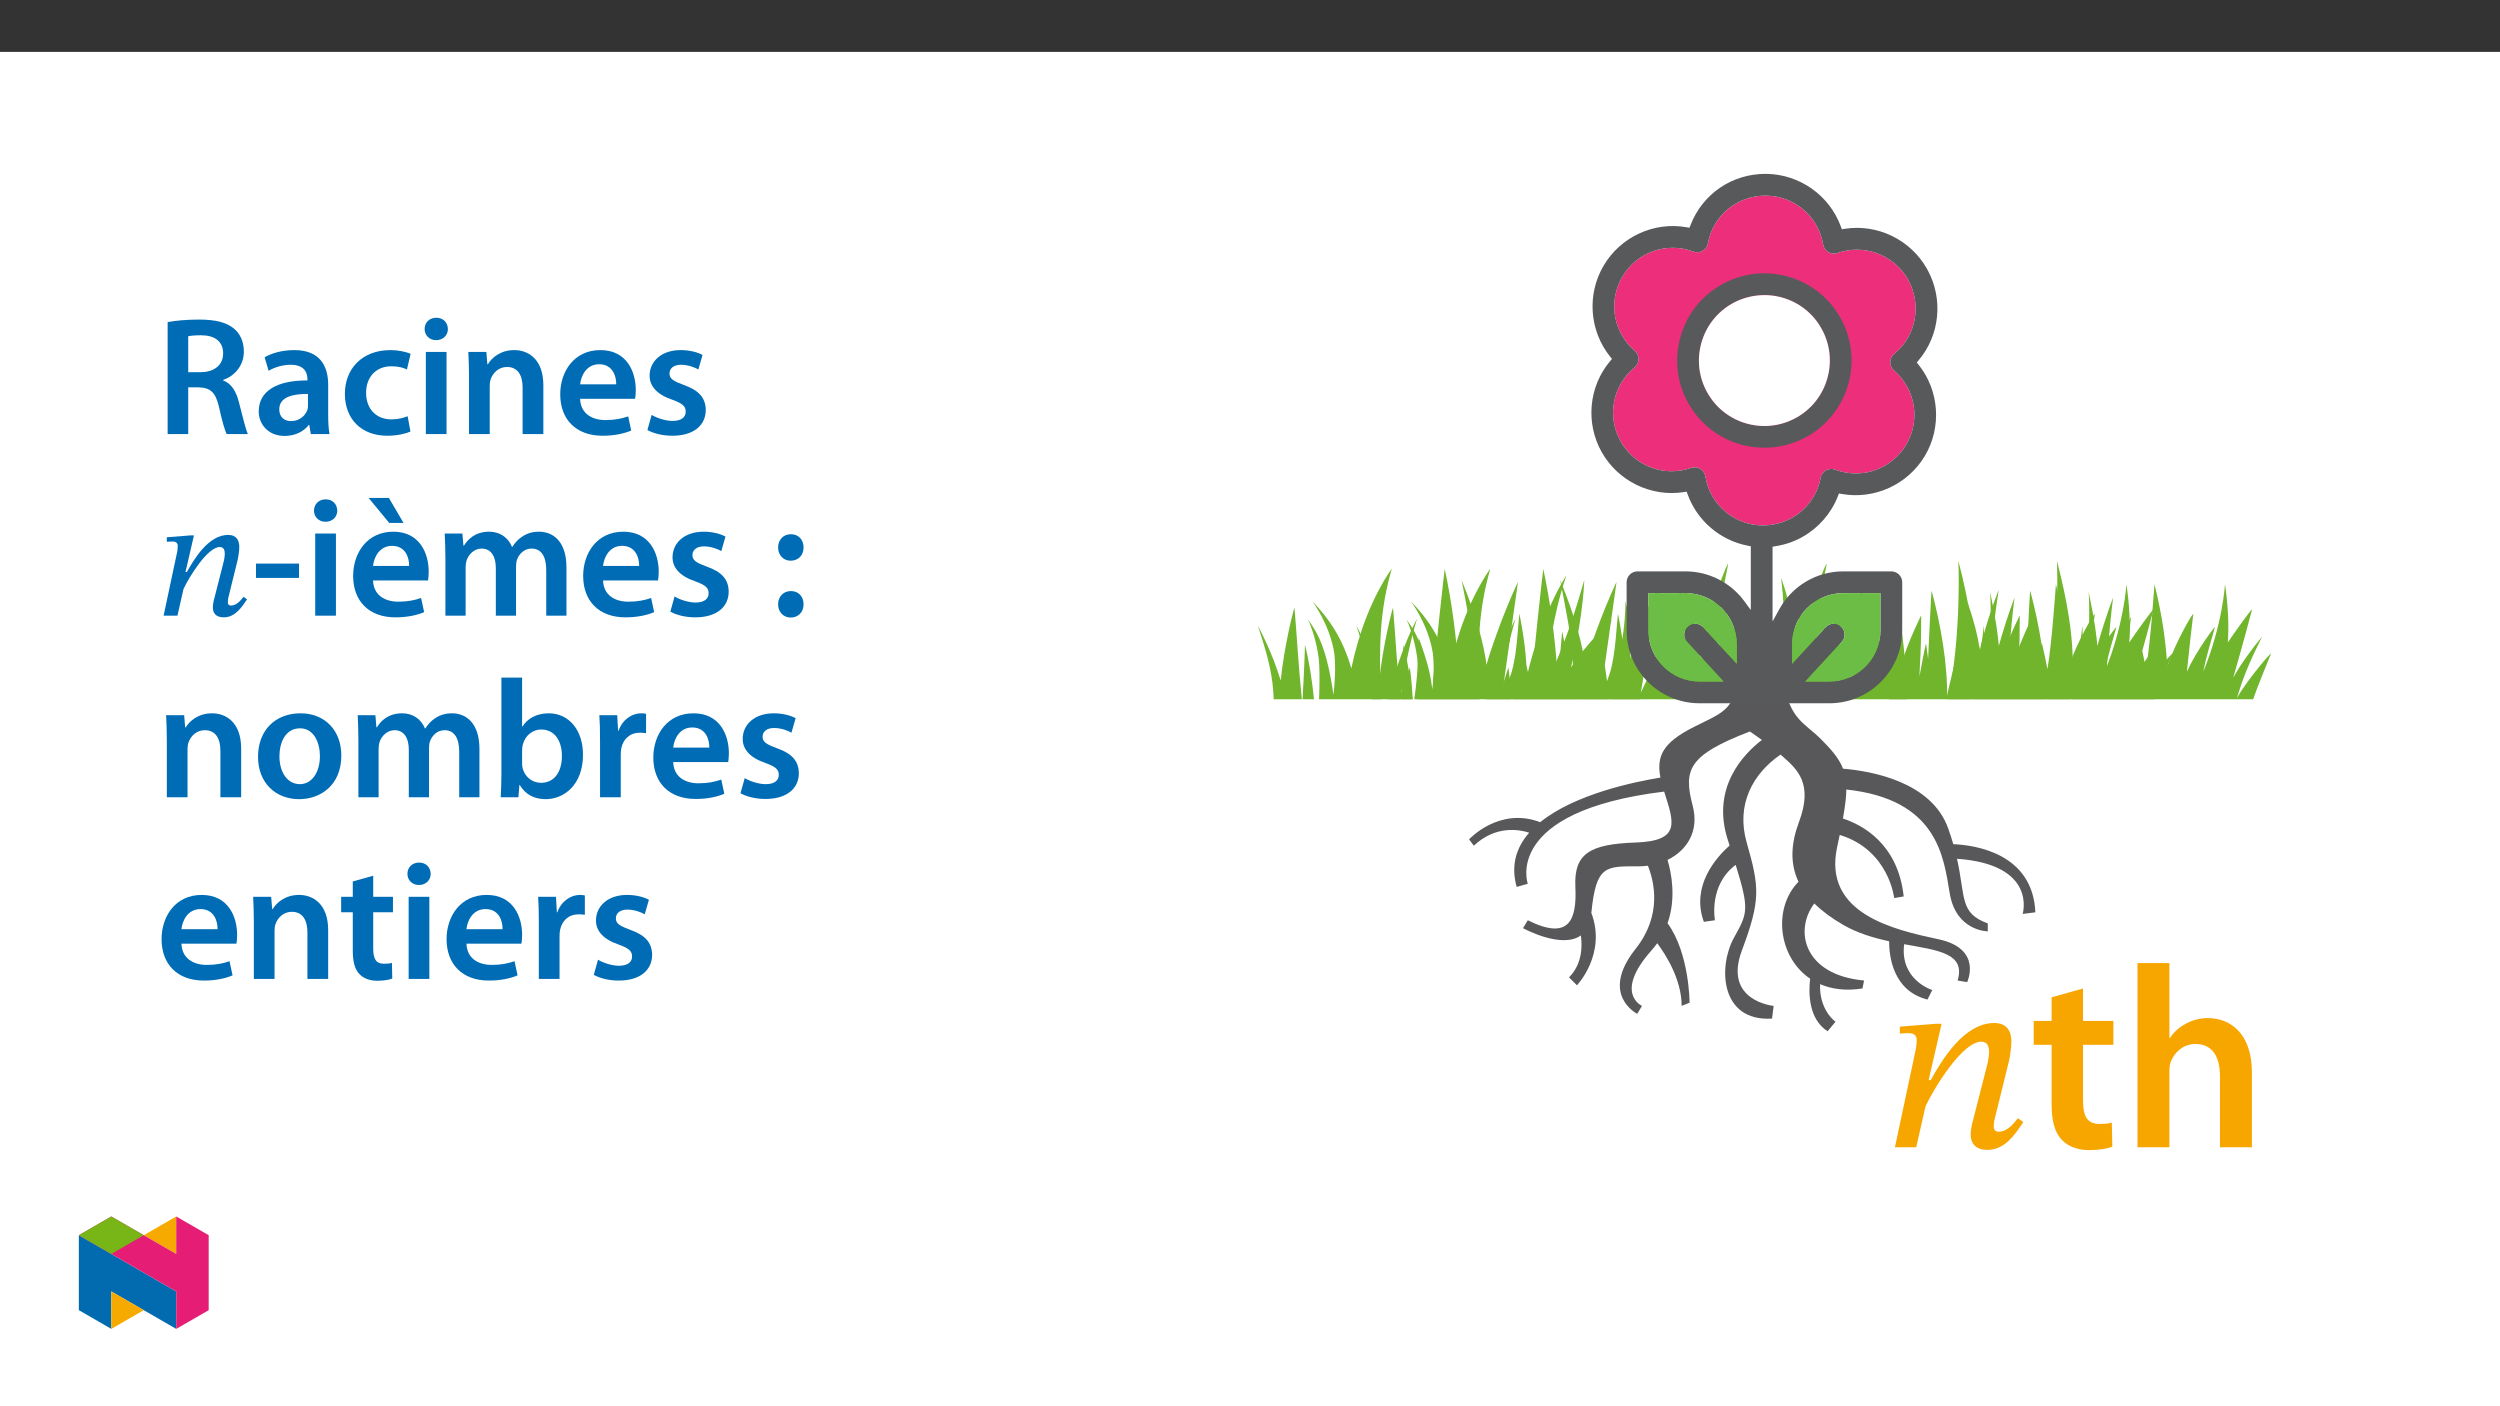 ﻿<?xml version="1.0" encoding="utf-8"?>
<svg xmlns="http://www.w3.org/2000/svg" xmlns:xlink="http://www.w3.org/1999/xlink" viewBox="0 0 960 540" version="1.1">
  <rect x="0" y="0" width="960" height="540" fill="#333333" stroke="none"/>
  <defs>
    <g>
      <symbol overflow="visible" id="glyph0-0">
        <path style="stroke:none;" d="M 31.875 -16.938 L 31.875 -18.531 C 31.875 -29.391 47.922 -37.156 47.922 -51.812 C 47.922 -62.172 39.25 -66.656 29.484 -66.656 C 19.422 -66.656 12.547 -60.969 12.547 -52.906 C 12.547 -48.219 14.453 -45.922 17.641 -45.922 C 20.031 -45.922 22.109 -47.219 22.109 -50.312 C 22.109 -54.094 20.031 -54.203 20.031 -57.484 C 20.031 -60.578 22.719 -62.859 28.594 -62.859 C 34.969 -62.859 38.953 -59.375 38.953 -51.5 C 38.953 -36.156 27.891 -32.484 27.891 -19.531 L 27.891 -16.938 Z M 35.672 -4.781 C 35.672 -7.875 33.578 -10.656 30.094 -10.656 C 26.406 -10.656 24.203 -7.969 24.203 -4.781 C 24.203 -1.5 26.109 0.797 29.984 0.797 C 33.578 0.797 35.672 -1.594 35.672 -4.781 Z M 59.281 16.844 L 59.281 -78.203 L 1 -78.203 L 1 16.844 Z M 54.094 11.562 L 6.078 11.562 L 6.078 -73.125 L 54.094 -73.125 Z M 54.094 11.562 " />
      </symbol>
      <symbol overflow="visible" id="glyph0-1">
        <path style="stroke:none;" d="M 51.906 -11.156 C 50.406 -9.266 47.922 -5.984 44.531 -5.984 C 43.141 -5.984 42.641 -6.781 42.641 -7.875 C 42.641 -9.062 42.844 -10.266 42.844 -10.266 L 48.516 -33.281 C 48.812 -34.672 49.406 -38.062 49.406 -40.641 C 49.406 -44.234 47.922 -47.719 42.844 -47.719 C 31.078 -47.719 22.609 -33.281 18.438 -25.797 L 17.641 -25.797 L 22.609 -47.422 L 20.422 -47.422 L 6.578 -46.328 L 6.578 -43.641 C 6.578 -43.641 8.562 -43.828 9.859 -43.828 C 12.156 -43.828 13.047 -42.844 13.047 -41.141 C 13.047 -39.656 12.75 -37.859 12.75 -37.859 L 4.688 0 L 12.859 0 L 16.438 -15.734 C 19.625 -22.609 30.578 -40.547 37.859 -40.547 C 40.156 -40.547 40.844 -38.859 40.844 -36.562 C 40.844 -34.562 40.156 -31.781 40.156 -31.781 L 34.266 -8.766 C 34.172 -8.266 33.766 -6.469 33.766 -4.875 C 33.766 -1.891 35.266 1 40.25 1 C 47.422 1 51.406 -5.984 54 -9.656 Z M 51.906 -11.156 " />
      </symbol>
      <symbol overflow="visible" id="glyph1-0">
        <path style="stroke:none;" d="M 0 0 L 49.812 0 L 49.812 -69.734 L 0 -69.734 Z M 24.906 -39.359 L 7.969 -64.75 L 41.844 -64.75 Z M 27.891 -34.875 L 44.828 -60.266 L 44.828 -9.469 Z M 7.969 -4.984 L 24.906 -30.391 L 41.844 -4.984 Z M 4.984 -60.266 L 21.922 -34.875 L 4.984 -9.469 Z M 4.984 -60.266 " />
      </symbol>
      <symbol overflow="visible" id="glyph1-1">
        <path style="stroke:none;" d="M 8.562 -57.578 L 8.562 -48.516 L 1.688 -48.516 L 1.688 -39.359 L 8.562 -39.359 L 8.562 -16.531 C 8.562 -10.156 9.766 -5.672 12.453 -2.891 C 14.75 -0.406 18.438 1.094 23.016 1.094 C 26.797 1.094 30.094 0.5 31.875 -0.203 L 31.688 -9.469 C 30.281 -9.062 29.094 -8.969 26.906 -8.969 C 22.219 -8.969 20.625 -11.953 20.625 -17.938 L 20.625 -39.359 L 32.281 -39.359 L 32.281 -48.516 L 20.625 -48.516 L 20.625 -60.969 Z M 8.562 -57.578 " />
      </symbol>
      <symbol overflow="visible" id="glyph1-2">
        <path style="stroke:none;" d="M 6.578 0 L 18.828 0 L 18.828 -29.094 C 18.828 -30.391 18.922 -31.688 19.328 -32.781 C 20.719 -36.469 24.109 -39.656 28.891 -39.656 C 35.672 -39.656 38.25 -34.266 38.25 -27.297 L 38.25 0 L 50.516 0 L 50.516 -28.594 C 50.516 -44.141 41.844 -49.609 33.578 -49.609 C 30.484 -49.609 27.594 -48.812 25.109 -47.422 C 22.609 -46.125 20.516 -44.234 19.031 -41.938 L 18.828 -41.938 L 18.828 -70.734 L 6.578 -70.734 Z M 6.578 0 " />
      </symbol>
      <symbol overflow="visible" id="glyph2-0">
        <path style="stroke:none;" d="M 0 0 L 32.375 0 L 32.375 -45.328 L 0 -45.328 Z M 16.188 -25.578 L 5.188 -42.094 L 27.188 -42.094 Z M 18.125 -22.656 L 29.141 -39.172 L 29.141 -6.156 Z M 5.188 -3.234 L 16.188 -19.75 L 27.188 -3.234 Z M 3.234 -39.172 L 14.25 -22.656 L 3.234 -6.156 Z M 3.234 -39.172 " />
      </symbol>
      <symbol overflow="visible" id="glyph2-1">
        <path style="stroke:none;" d="M 4.594 0 L 12.5 0 L 12.5 -17.938 L 16.516 -17.938 C 21.047 -17.812 23.047 -16 24.344 -10.297 C 25.516 -4.859 26.609 -1.297 27.266 0 L 35.422 0 C 34.578 -1.688 33.406 -6.734 31.984 -12.172 C 30.953 -16.375 29.078 -19.422 25.906 -20.594 L 25.906 -20.781 C 30.047 -22.203 33.859 -26.031 33.859 -31.656 C 33.859 -35.422 32.5 -38.469 30.109 -40.469 C 27.125 -42.922 22.922 -43.969 16.641 -43.969 C 12.047 -43.969 7.641 -43.578 4.594 -43 Z M 12.5 -37.562 C 13.281 -37.75 14.891 -37.938 17.422 -37.938 C 22.594 -37.938 25.906 -35.672 25.906 -30.953 C 25.906 -26.609 22.594 -23.766 17.219 -23.766 L 12.5 -23.766 Z M 12.5 -37.562 " />
      </symbol>
      <symbol overflow="visible" id="glyph2-2">
        <path style="stroke:none;" d="M 28.75 -18.906 C 28.75 -25.828 25.828 -32.25 15.734 -32.25 C 10.75 -32.25 6.672 -30.891 4.344 -29.469 L 5.891 -24.281 C 8.031 -25.641 11.266 -26.609 14.375 -26.609 C 19.938 -26.609 20.781 -23.188 20.781 -21.109 L 20.781 -20.594 C 9.125 -20.656 2.078 -16.578 2.078 -8.672 C 2.078 -3.891 5.641 0.719 11.984 0.719 C 16.125 0.719 19.422 -1.031 21.297 -3.5 L 21.5 -3.5 L 22.078 0 L 29.266 0 C 28.875 -1.938 28.75 -4.734 28.75 -7.578 Z M 20.984 -11.078 C 20.984 -10.484 20.984 -9.906 20.781 -9.328 C 20 -7.062 17.734 -4.984 14.5 -4.984 C 11.984 -4.984 9.969 -6.406 9.969 -9.516 C 9.969 -14.312 15.344 -15.469 20.984 -15.406 Z M 20.984 -11.078 " />
      </symbol>
      <symbol overflow="visible" id="glyph2-3">
        <path style="stroke:none;" d="M 26.359 -6.859 C 24.797 -6.219 22.797 -5.641 20.078 -5.641 C 14.641 -5.641 10.422 -9.328 10.422 -15.797 C 10.359 -21.562 13.984 -26.031 20.078 -26.031 C 22.922 -26.031 24.797 -25.453 26.094 -24.797 L 27.516 -30.828 C 25.703 -31.594 22.734 -32.25 19.812 -32.25 C 8.734 -32.25 2.266 -24.922 2.266 -15.469 C 2.266 -5.703 8.672 0.641 18.516 0.641 C 22.469 0.641 25.766 -0.188 27.453 -0.969 Z M 26.359 -6.859 " />
      </symbol>
      <symbol overflow="visible" id="glyph2-4">
        <path style="stroke:none;" d="M 12.234 0 L 12.234 -31.531 L 4.281 -31.531 L 4.281 0 Z M 8.281 -44.672 C 5.641 -44.672 3.812 -42.797 3.812 -40.344 C 3.812 -38.016 5.562 -36.062 8.219 -36.062 C 11 -36.062 12.75 -38.016 12.75 -40.344 C 12.688 -42.797 11 -44.672 8.281 -44.672 Z M 8.281 -44.672 " />
      </symbol>
      <symbol overflow="visible" id="glyph2-5">
        <path style="stroke:none;" d="M 4.281 0 L 12.234 0 L 12.234 -18.578 C 12.234 -19.484 12.375 -20.469 12.625 -21.109 C 13.469 -23.5 15.672 -25.766 18.844 -25.766 C 23.188 -25.766 24.859 -22.344 24.859 -17.812 L 24.859 0 L 32.828 0 L 32.828 -18.719 C 32.828 -28.688 27.125 -32.25 21.625 -32.25 C 16.375 -32.25 12.953 -29.266 11.531 -26.812 L 11.328 -26.812 L 10.938 -31.531 L 4.016 -31.531 C 4.141 -28.812 4.281 -25.766 4.281 -22.141 Z M 4.281 0 " />
      </symbol>
      <symbol overflow="visible" id="glyph2-6">
        <path style="stroke:none;" d="M 31.016 -13.531 C 31.141 -14.25 31.281 -15.406 31.281 -16.906 C 31.281 -23.828 27.906 -32.25 17.672 -32.25 C 7.578 -32.25 2.266 -24.016 2.266 -15.281 C 2.266 -5.641 8.281 0.641 18.516 0.641 C 23.047 0.641 26.812 -0.188 29.531 -1.359 L 28.359 -6.797 C 25.906 -5.953 23.312 -5.375 19.625 -5.375 C 14.5 -5.375 10.094 -7.828 9.906 -13.531 Z M 9.906 -19.094 C 10.234 -22.344 12.297 -26.812 17.219 -26.812 C 22.531 -26.812 23.828 -22.016 23.766 -19.094 Z M 9.906 -19.094 " />
      </symbol>
      <symbol overflow="visible" id="glyph2-7">
        <path style="stroke:none;" d="M 2.328 -1.547 C 4.656 -0.266 8.094 0.641 11.906 0.641 C 20.266 0.641 24.734 -3.5 24.734 -9.266 C 24.672 -13.922 22.078 -16.828 16.312 -18.844 C 12.297 -20.328 10.812 -21.234 10.812 -23.25 C 10.812 -25.188 12.375 -26.609 15.219 -26.609 C 18 -26.609 20.594 -25.578 21.891 -24.797 L 23.5 -30.375 C 21.625 -31.406 18.578 -32.25 15.094 -32.25 C 7.766 -32.25 3.172 -27.969 3.172 -22.406 C 3.172 -18.641 5.703 -15.281 11.844 -13.203 C 15.734 -11.781 17.031 -10.75 17.031 -8.609 C 17.031 -6.547 15.469 -5.047 11.984 -5.047 C 9.125 -5.047 5.703 -6.281 3.953 -7.375 Z M 2.328 -1.547 " />
      </symbol>
      <symbol overflow="visible" id="glyph2-8">
        <path style="stroke:none;" d="M 1.938 -20 L 1.938 -14.5 L 18.453 -14.5 L 18.453 -20 Z M 1.938 -20 " />
      </symbol>
      <symbol overflow="visible" id="glyph2-9">
        <path style="stroke:none;" d="M 31.016 -13.531 C 31.141 -14.25 31.281 -15.406 31.281 -16.906 C 31.281 -23.828 27.906 -32.25 17.672 -32.25 C 7.578 -32.25 2.266 -24.016 2.266 -15.281 C 2.266 -5.641 8.281 0.641 18.516 0.641 C 23.047 0.641 26.812 -0.188 29.531 -1.359 L 28.359 -6.797 C 25.906 -5.953 23.312 -5.375 19.625 -5.375 C 14.5 -5.375 10.094 -7.828 9.906 -13.531 Z M 9.906 -19.094 C 10.234 -22.344 12.297 -26.812 17.219 -26.812 C 22.531 -26.812 23.828 -22.016 23.766 -19.094 Z M 8.219 -45.203 L 16.125 -35.609 L 21.625 -35.609 L 16 -45.203 Z M 8.219 -45.203 " />
      </symbol>
      <symbol overflow="visible" id="glyph2-10">
        <path style="stroke:none;" d="M 4.281 0 L 12.047 0 L 12.047 -18.641 C 12.047 -19.547 12.172 -20.469 12.438 -21.297 C 13.203 -23.438 15.219 -25.766 18.188 -25.766 C 21.891 -25.766 23.641 -22.656 23.641 -18.266 L 23.641 0 L 31.406 0 L 31.406 -18.906 C 31.406 -19.812 31.531 -20.844 31.797 -21.562 C 32.641 -23.828 34.641 -25.766 37.359 -25.766 C 41.188 -25.766 43 -22.656 43 -17.422 L 43 0 L 50.766 0 L 50.766 -18.578 C 50.766 -28.688 45.453 -32.25 40.281 -32.25 C 37.625 -32.25 35.609 -31.594 33.797 -30.375 C 32.375 -29.469 31.078 -28.172 29.984 -26.422 L 29.844 -26.422 C 28.484 -29.922 25.25 -32.25 21.109 -32.25 C 15.734 -32.25 12.891 -29.328 11.391 -26.875 L 11.203 -26.875 L 10.812 -31.531 L 4.016 -31.531 C 4.141 -28.812 4.281 -25.766 4.281 -22.141 Z M 4.281 0 " />
      </symbol>
      <symbol overflow="visible" id="glyph2-11">
        <path style="stroke:none;" d="M 8.094 -21.109 C 11.141 -21.109 13.078 -23.312 13.078 -26.156 C 13.078 -29.203 11.141 -31.281 8.219 -31.281 C 5.312 -31.281 3.297 -29.141 3.297 -26.156 C 3.297 -23.312 5.312 -21.109 8.094 -21.109 Z M 8.094 0.719 C 11.141 0.719 13.078 -1.484 13.078 -4.344 C 13.078 -7.375 11.141 -9.453 8.219 -9.453 C 5.312 -9.453 3.297 -7.312 3.297 -4.344 C 3.297 -1.484 5.312 0.719 8.094 0.719 Z M 8.094 0.719 " />
      </symbol>
      <symbol overflow="visible" id="glyph2-12">
        <path style="stroke:none;" d="M 18.578 -32.25 C 9.062 -32.25 2.266 -25.906 2.266 -15.547 C 2.266 -5.375 9.188 0.719 18.062 0.719 C 26.094 0.719 34.25 -4.469 34.25 -16.062 C 34.25 -25.641 27.969 -32.25 18.578 -32.25 Z M 18.391 -26.484 C 23.828 -26.484 26.031 -20.781 26.031 -15.859 C 26.031 -9.453 22.859 -5.047 18.328 -5.047 C 13.531 -5.047 10.484 -9.641 10.484 -15.734 C 10.484 -20.984 12.75 -26.484 18.391 -26.484 Z M 18.391 -26.484 " />
      </symbol>
      <symbol overflow="visible" id="glyph2-13">
        <path style="stroke:none;" d="M 4.281 -8.875 C 4.281 -5.641 4.141 -2.141 4.016 0 L 10.812 0 L 11.203 -4.734 L 11.328 -4.734 C 13.594 -0.844 17.219 0.719 21.297 0.719 C 28.422 0.719 35.609 -4.922 35.609 -16.25 C 35.672 -25.828 30.172 -32.25 22.469 -32.25 C 17.734 -32.25 14.312 -30.234 12.375 -27.188 L 12.234 -27.188 L 12.234 -45.969 L 4.281 -45.969 Z M 12.234 -18.125 C 12.234 -18.906 12.375 -19.625 12.5 -20.203 C 13.344 -23.703 16.312 -26.031 19.547 -26.031 C 24.859 -26.031 27.516 -21.5 27.516 -15.922 C 27.516 -9.516 24.469 -5.562 19.484 -5.562 C 16.062 -5.562 13.281 -7.906 12.438 -11.141 C 12.297 -11.719 12.234 -12.375 12.234 -13.016 Z M 12.234 -18.125 " />
      </symbol>
      <symbol overflow="visible" id="glyph2-14">
        <path style="stroke:none;" d="M 4.281 0 L 12.234 0 L 12.234 -16.375 C 12.234 -17.219 12.297 -18.062 12.438 -18.781 C 13.141 -22.406 15.797 -24.797 19.547 -24.797 C 20.531 -24.797 21.234 -24.734 21.953 -24.609 L 21.953 -32.047 C 21.297 -32.188 20.844 -32.25 20.078 -32.25 C 16.641 -32.25 12.953 -29.984 11.391 -25.578 L 11.203 -25.578 L 10.875 -31.531 L 4.016 -31.531 C 4.203 -28.75 4.281 -25.641 4.281 -21.375 Z M 4.281 0 " />
      </symbol>
      <symbol overflow="visible" id="glyph2-15">
        <path style="stroke:none;" d="M 5.562 -37.422 L 5.562 -31.531 L 1.094 -31.531 L 1.094 -25.578 L 5.562 -25.578 L 5.562 -10.75 C 5.562 -6.609 6.344 -3.688 8.094 -1.875 C 9.578 -0.266 11.984 0.719 14.953 0.719 C 17.422 0.719 19.547 0.328 20.719 -0.125 L 20.594 -6.156 C 19.688 -5.891 18.906 -5.828 17.484 -5.828 C 14.438 -5.828 13.406 -7.766 13.406 -11.656 L 13.406 -25.578 L 20.984 -25.578 L 20.984 -31.531 L 13.406 -31.531 L 13.406 -39.625 Z M 5.562 -37.422 " />
      </symbol>
      <symbol overflow="visible" id="glyph3-0">
        <path style="stroke:none;" d="M 20.719 -11 L 20.719 -12.047 C 20.719 -19.094 31.141 -24.156 31.141 -33.672 C 31.141 -40.406 25.516 -43.312 19.172 -43.312 C 12.625 -43.312 8.156 -39.625 8.156 -34.375 C 8.156 -31.344 9.391 -29.844 11.453 -29.844 C 13.016 -29.844 14.375 -30.688 14.375 -32.703 C 14.375 -35.156 13.016 -35.219 13.016 -37.359 C 13.016 -39.375 14.766 -40.859 18.578 -40.859 C 22.734 -40.859 25.312 -38.594 25.312 -33.469 C 25.312 -23.5 18.125 -21.109 18.125 -12.688 L 18.125 -11 Z M 23.188 -3.109 C 23.188 -5.109 21.828 -6.922 19.547 -6.922 C 17.156 -6.922 15.734 -5.188 15.734 -3.109 C 15.734 -0.969 16.969 0.516 19.484 0.516 C 21.828 0.516 23.188 -1.031 23.188 -3.109 Z M 38.531 10.938 L 38.531 -50.828 L 0.641 -50.828 L 0.641 10.938 Z M 35.156 7.516 L 3.953 7.516 L 3.953 -47.531 L 35.156 -47.531 Z M 35.156 7.516 " />
      </symbol>
      <symbol overflow="visible" id="glyph3-1">
        <path style="stroke:none;" d="M 33.734 -7.25 C 32.766 -6.016 31.141 -3.891 28.938 -3.891 C 28.031 -3.891 27.719 -4.406 27.719 -5.109 C 27.719 -5.891 27.844 -6.672 27.844 -6.672 L 31.531 -21.625 C 31.734 -22.531 32.109 -24.734 32.109 -26.422 C 32.109 -28.75 31.141 -31.016 27.844 -31.016 C 20.203 -31.016 14.703 -21.625 11.984 -16.766 L 11.453 -16.766 L 14.703 -30.828 L 13.281 -30.828 L 4.281 -30.109 L 4.281 -28.359 C 4.281 -28.359 5.562 -28.484 6.406 -28.484 C 7.906 -28.484 8.484 -27.844 8.484 -26.734 C 8.484 -25.766 8.281 -24.609 8.281 -24.609 L 3.047 0 L 8.359 0 L 10.688 -10.234 C 12.75 -14.703 19.875 -26.359 24.609 -26.359 C 26.094 -26.359 26.547 -25.25 26.547 -23.766 C 26.547 -22.469 26.094 -20.656 26.094 -20.656 L 22.281 -5.703 C 22.203 -5.375 21.953 -4.203 21.953 -3.172 C 21.953 -1.234 22.922 0.641 26.156 0.641 C 30.828 0.641 33.406 -3.891 35.094 -6.281 Z M 33.734 -7.25 " />
      </symbol>
    </g>
    <clipPath id="clip1">
      <path d="M 795 224 L 872.055 224 L 872.055 269 L 795 269 Z M 795 224 " />
    </clipPath>
    <clipPath id="clip2">
      <path d="M 483.012 233 L 500 233 L 500 269 L 483.012 269 Z M 483.012 233 " />
    </clipPath>
    <clipPath id="clip3">
      <path d="M 564 262 L 782 262 L 782 396.012 L 564 396.012 Z M 564 262 " />
    </clipPath>
    <clipPath id="clip4">
      <path d="M 611 66.766 L 744 66.766 L 744 271 L 611 271 Z M 611 66.766 " />
    </clipPath>
    <clipPath id="clip5">
      <path d="M 30.277 474 L 68 474 L 68 510.301 L 30.277 510.301 Z M 30.277 474 " />
    </clipPath>
    <clipPath id="clip6">
      <path d="M 42 495 L 56 495 L 56 510.301 L 42 510.301 Z M 42 495 " />
    </clipPath>
    <clipPath id="clip7">
      <path d="M 55 467.125 L 68 467.125 L 68 482 L 55 482 Z M 55 467.125 " />
    </clipPath>
    <clipPath id="clip8">
      <path d="M 30.277 467.125 L 80.133 467.125 L 80.133 510.301 L 30.277 510.301 Z M 30.277 467.125 " />
    </clipPath>
    <clipPath id="clip9">
      <path d="M 30.277 467.125 L 56 467.125 L 56 482 L 30.277 482 Z M 30.277 467.125 " />
    </clipPath>
  </defs>
  <g id="surface1">
    <path style=" stroke:none;fill-rule:nonzero;fill:rgb(100%,100%,100%);fill-opacity:1;" d="M 0 559.926 L 960 559.926 L 960 19.926 L 0 19.926 Z M 0 559.926 " />
    <path style=" stroke:none;fill-rule:nonzero;fill:rgb(92.899%,17.999%,47.8%);fill-opacity:1;" d="M 627.719 134.707 C 619.422 127.609 617.438 115.629 623.008 106.223 C 628.555 96.793 640.008 92.746 650.246 96.605 C 651.41 97.043 652.695 96.941 653.773 96.332 C 654.855 95.719 655.605 94.672 655.824 93.453 C 657.801 82.789 667.043 75.121 677.871 75.121 C 677.969 75.121 678.062 75.121 678.156 75.121 C 689.086 75.238 698.312 83.129 700.086 93.891 C 700.289 95.113 701.016 96.18 702.082 96.809 C 703.148 97.438 704.434 97.559 705.602 97.148 C 715.379 93.691 726.387 97.484 731.98 106.18 L 732.02 106.156 L 732.309 106.605 L 732.684 107.348 C 738.074 116.98 735.852 128.988 727.395 135.875 C 726.43 136.656 725.871 137.816 725.852 139.059 C 725.836 140.301 726.367 141.473 727.309 142.281 C 735.586 149.402 737.551 161.383 731.98 170.77 C 726.391 180.184 714.93 184.215 704.707 180.344 C 703.547 179.906 702.262 180.004 701.18 180.609 C 700.102 181.219 699.352 182.266 699.121 183.48 C 697.891 190.027 693.836 195.66 687.992 198.93 C 684.664 200.789 680.801 201.77 676.82 201.77 C 665.824 201.637 656.617 193.723 654.863 182.961 C 654.664 181.738 653.941 180.672 652.875 180.043 C 651.809 179.406 650.527 179.281 649.359 179.688 C 639.051 183.305 627.68 179.016 622.328 169.496 C 616.965 159.973 619.199 148.035 627.652 141.117 C 628.609 140.332 629.168 139.172 629.18 137.93 C 629.195 136.691 628.66 135.52 627.719 134.707 " />
    <path style=" stroke:none;fill-rule:nonzero;fill:rgb(43.9%,70.999%,17.299%);fill-opacity:1;" d="M 785.531 268.516 C 785.828 255.07 783.016 239.664 779.617 226.887 C 779.617 226.902 779.617 226.918 779.613 226.934 C 779.609 226.918 779.609 226.906 779.605 226.895 C 779.422 226.715 778.246 252.746 778.238 253.004 C 777.902 250.254 777.707 248.895 777.445 247.254 C 777.441 247.27 777.438 247.289 777.434 247.305 C 777.352 246.488 775.051 258.957 774.914 259.781 C 775.07 254.176 775.605 250.758 775.586 236.391 C 775.582 236.402 775.574 236.418 775.566 236.43 C 775.566 236.348 775.527 236.352 775.527 236.379 C 768.984 249.801 766.918 257.848 765.402 265.516 C 764.672 251.035 764.891 243.145 767.477 226.715 C 767.465 226.742 767.453 226.77 767.445 226.797 C 767.449 226.77 767.453 226.742 767.457 226.715 C 767.473 226.688 767.414 226.68 767.414 226.703 C 765.168 232.371 761.887 242.172 760.27 249.434 C 759.262 243.516 758.07 238.602 755.617 231.512 C 755.711 232.691 756.102 246.668 752.656 264 C 752.527 259.211 752.27 254.934 751.898 250.453 C 751.895 250.469 751.891 250.488 751.883 250.504 C 751.773 249.332 748.207 264.508 747.332 268.516 Z M 785.531 268.516 " />
    <g clip-path="url(#clip1)" clip-rule="nonzero">
      <path style=" stroke:none;fill-rule:nonzero;fill:rgb(43.9%,70.999%,17.299%);fill-opacity:1;" d="M 865.211 268.516 C 866.918 263.578 869.125 258.359 872.055 251.027 C 872.043 251.035 872.035 251.047 872.023 251.055 C 872.488 249.941 862.836 261.172 858.969 268.012 C 861.121 261.016 863.035 255.785 868.582 244.605 C 868.566 244.621 868.555 244.637 868.539 244.652 C 868.594 244.555 868.535 244.531 868.535 244.57 C 864.75 249.156 860.391 255.059 857.559 260.238 C 857.68 259.777 861.18 247.855 864.777 234.09 C 864.77 234.098 864.762 234.105 864.754 234.117 C 865.074 233.066 857.762 243.25 855.48 246.719 C 855.996 239.34 855.469 231.773 854.418 224.453 C 854.414 224.473 854.41 224.492 854.406 224.508 C 854.391 224.418 854.387 224.434 854.387 224.434 C 854.387 224.434 853.559 239.609 846.062 257.934 C 847.531 250.645 849.137 246.035 850.543 240.84 C 850.535 240.848 850.527 240.859 850.52 240.871 C 850.742 240.066 843.102 250.344 839.766 257.945 C 840.754 248.184 841.57 241.078 842.215 235.832 C 842.207 235.844 842.199 235.855 842.191 235.867 C 842.34 234.758 835.668 246.004 832.242 255.867 C 831.594 246.109 830.438 236.926 827.324 224.387 C 827.32 224.402 827.32 224.418 827.316 224.43 C 827.312 224.418 827.312 224.406 827.309 224.395 C 827.309 224.395 825.855 246.438 824.066 256.977 C 823.391 253.391 822.816 250.664 821.938 246.996 C 821.934 247.004 821.934 247.016 821.93 247.023 C 821.922 246.992 821.914 246.969 821.883 247 C 820.242 252.617 819.148 257.477 818.184 262.461 C 816.355 252.129 818.164 238.379 818.281 236.953 C 818.273 236.969 818.266 236.988 818.254 237.008 C 818.273 236.902 818.223 236.91 818.223 236.938 C 814.688 244.207 811.238 252.871 808.953 259.738 C 809.059 254.043 809.781 242.73 811.41 229.648 C 811.398 229.672 811.391 229.699 811.379 229.723 C 811.395 229.609 811.348 229.613 811.348 229.648 C 809.191 235.336 806.73 243.121 805.398 248 C 805.016 244.109 804.492 238.883 802.07 227.395 L 802.066 227.48 C 802.066 227.48 803.195 245.262 800.047 261.566 C 800.102 257.453 800.152 254.223 799.637 240.387 C 799.633 240.426 799.625 240.465 799.621 240.5 C 799.613 240.336 799.598 240.367 799.598 240.367 C 799.598 240.367 798.605 251.105 795.543 268.516 Z M 865.211 268.516 " />
    </g>
    <path style=" stroke:none;fill-rule:nonzero;fill:rgb(43.9%,70.999%,17.299%);fill-opacity:1;" d="M 785.953 268.516 L 794.93 268.516 C 795.551 260.242 798.496 248.723 789.895 215.465 L 789.867 215.43 C 789.867 215.43 791.133 242.961 785.953 268.516 " />
    <path style=" stroke:none;fill-rule:nonzero;fill:rgb(43.9%,70.999%,17.299%);fill-opacity:1;" d="M 710.902 268.215 C 710.906 258.359 711.199 256.309 709.629 245.391 C 709.625 245.406 709.621 245.422 709.617 245.438 C 709.609 245.395 709.613 245.348 709.57 245.391 C 705.77 263.145 707.762 253.941 705.516 263.512 C 706.566 253.352 706.539 238.801 706.336 228.602 L 706.316 228.684 C 706.316 227.656 702.309 248.055 701.465 251.891 C 701.32 247.797 701.098 244.223 700.668 240.281 L 700.648 240.324 C 700.641 240.242 700.605 240.238 700.605 240.273 C 700.191 241.727 698.391 247.773 696.996 253.277 C 697.816 234.855 698.48 231.434 701.473 216.496 C 701.461 216.527 701.445 216.559 701.43 216.594 C 701.711 215.176 694.293 230.02 690.637 259.449 C 690.824 247.895 687.945 233.078 684.004 222.004 C 684.004 222.023 684.004 222.043 684.008 222.062 C 684 222.043 683.996 222.027 683.988 222.012 C 683.988 222 683.922 221.684 684.133 223.586 C 684.66 229.676 684.496 225.773 684.828 232.086 C 685.055 236.656 684.961 241.48 684.754 244.148 C 684.617 245.992 684.301 250.039 683.906 252.48 C 682.629 260.398 682.457 261.082 681.629 265.289 C 680.312 252.289 680.527 252.051 680.668 249.012 C 680.66 249.035 680.652 249.062 680.645 249.086 C 680.645 248.957 680.605 248.969 680.605 249.004 C 679.305 253.496 677.707 261.016 676.289 268.215 Z M 710.902 268.215 " />
    <path style=" stroke:none;fill-rule:nonzero;fill:rgb(43.9%,70.999%,17.299%);fill-opacity:1;" d="M 711.133 268.215 L 725.277 268.215 C 725.383 261.711 726.977 243.832 727.637 234.535 C 727.629 234.551 727.621 234.57 727.613 234.59 C 727.621 234.484 727.578 234.492 727.578 234.52 C 723.504 244.051 722.152 248.379 720.504 253.418 C 719.84 241.941 717.793 234.984 714.172 224.648 L 714.172 224.691 C 714.141 224.617 714.102 224.629 714.117 224.66 C 714.801 241.066 715.18 249.129 711.133 268.215 " />
    <path style=" stroke:none;fill-rule:nonzero;fill:rgb(43.9%,70.999%,17.299%);fill-opacity:1;" d="M 732.414 268.516 C 732.172 259.777 731.59 250.84 729.02 232.707 C 729.016 232.734 729.012 232.762 729.008 232.789 C 728.992 232.66 728.977 232.688 728.977 232.688 C 728.977 232.688 727.246 256.016 725.434 268.516 Z M 732.414 268.516 " />
    <path style=" stroke:none;fill-rule:nonzero;fill:rgb(43.9%,70.999%,17.299%);fill-opacity:1;" d="M 540.125 237.934 C 540.77 239.121 543.023 244.781 543.973 251.094 C 544.77 254.973 544.555 264.465 544.363 268.516 L 568.098 268.516 C 567.309 246.848 567.73 234.527 572.258 218.449 C 572.25 218.461 572.238 218.473 572.23 218.488 C 572.238 218.473 572.238 218.457 572.246 218.441 C 572.246 218.414 572.203 218.402 572.203 218.43 C 564.469 229.801 559.59 243.246 556.746 256.691 C 553.578 245.477 548.285 237.52 541.785 230.938 C 541.805 230.965 541.816 230.988 541.832 231.016 C 541.832 231.016 548.539 239.707 550.254 251.148 C 550.816 256.457 550.418 261.855 549.91 266.906 C 547.363 249.152 543.984 243.168 540.125 237.934 " />
    <path style=" stroke:none;fill-rule:nonzero;fill:rgb(43.9%,70.999%,17.299%);fill-opacity:1;" d="M 656.266 268.516 L 667.789 268.516 C 667.289 261.52 668.562 255.098 673.582 235.996 C 673.574 236.008 673.566 236.02 673.555 236.031 C 673.559 236.016 673.562 236.004 673.566 235.988 C 673.566 234.625 666.043 248.633 663.836 253.559 C 664.156 245.84 663.883 238.234 662.035 230.777 C 662.035 230.797 662.035 230.816 662.035 230.836 C 662.035 230.836 662.047 236.223 661.258 242.289 L 661.293 242.137 C 660.375 248.766 657.43 263.059 656.266 268.516 " />
    <path style=" stroke:none;fill-rule:nonzero;fill:rgb(43.9%,70.999%,17.299%);fill-opacity:1;" d="M 653.625 253.047 C 653.52 252.254 650.02 264.562 649.824 265.332 C 649.723 262.875 649.719 262.582 649.602 260.344 C 649.594 260.355 649.586 260.367 649.582 260.375 C 649.535 259.836 646.379 266.094 645.18 268.512 L 655.656 268.512 C 655.254 263.453 654.605 258.41 653.641 253.008 C 653.633 253.02 653.629 253.031 653.625 253.047 " />
    <path style=" stroke:none;fill-rule:nonzero;fill:rgb(43.9%,70.999%,17.299%);fill-opacity:1;" d="M 571.879 252.746 C 571.773 251.957 568.277 264.262 568.078 265.031 C 567.977 262.574 567.973 262.281 567.855 260.047 C 567.852 260.055 567.844 260.066 567.836 260.074 C 567.793 259.535 564.633 265.793 563.438 268.215 L 573.914 268.215 C 573.512 263.152 572.859 258.109 571.895 252.707 C 571.891 252.719 571.887 252.73 571.879 252.746 " />
    <path style=" stroke:none;fill-rule:nonzero;fill:rgb(43.9%,70.999%,17.299%);fill-opacity:1;" d="M 675.246 252.746 C 675.141 251.957 671.645 264.262 671.445 265.031 C 671.344 262.574 671.34 262.281 671.223 260.047 C 671.219 260.055 671.211 260.066 671.207 260.074 C 671.16 259.535 668 265.793 666.805 268.215 L 677.281 268.215 C 676.879 263.152 676.227 258.109 675.262 252.707 C 675.258 252.719 675.254 252.73 675.246 252.746 " />
    <path style=" stroke:none;fill-rule:nonzero;fill:rgb(43.9%,70.999%,17.299%);fill-opacity:1;" d="M 580.289 268.516 C 580.148 264.891 579.852 261.031 579.242 256.309 C 579.234 256.32 579.23 256.336 579.227 256.352 C 579.219 256.285 575.957 266.316 575.938 266.383 C 577.141 257.125 579.227 246.766 581.918 237.75 C 581.906 237.773 581.895 237.797 581.883 237.82 C 581.922 237.699 581.895 237.695 581.867 237.723 C 576.898 247.344 573.113 259.004 570.703 268.516 Z M 580.289 268.516 " />
    <path style=" stroke:none;fill-rule:nonzero;fill:rgb(43.9%,70.999%,17.299%);fill-opacity:1;" d="M 644.977 268.516 C 648.262 255.879 652.23 247.973 656.684 238.277 C 656.676 238.285 656.664 238.293 656.656 238.305 C 657.113 237.312 646.73 247.578 641.082 256.324 C 643.117 248.383 645.75 233.73 646.203 222.965 C 646.199 222.988 646.188 223.016 646.18 223.043 C 646.184 222.914 646.164 222.914 646.145 222.957 C 640.266 243.723 635.77 253.656 630.027 266.355 C 632.953 249.273 633.945 236.98 639.305 221.066 C 639.293 221.086 639.281 221.102 639.27 221.121 C 639.312 221 639.258 221.004 639.258 221.039 C 632.094 232.66 626.957 247.453 623.902 260.812 C 624.539 253.953 622.555 241.66 621.293 235.734 C 621.293 235.758 621.289 235.781 621.285 235.805 C 621.27 235.711 621.262 235.727 621.262 235.727 C 621.23 235.727 621.055 238.277 621.051 238.309 C 621 238.875 620.465 244.938 620.414 245.602 C 620.25 247.781 619.895 249.902 619.605 252.168 C 618.605 258.059 617.836 259.559 616.102 264.129 C 615.215 266.203 614.855 267.086 614.504 267.867 C 614.922 265.113 620.207 227.281 620.727 223.621 C 620.719 223.641 620.707 223.66 620.699 223.68 C 620.703 223.641 620.719 223.586 620.68 223.586 C 620.68 223.586 620.672 223.594 620.664 223.602 C 615.078 235.562 609.895 250.5 608.688 255.324 C 607.594 247.633 605.312 237.953 599.125 222.809 C 599.129 222.832 599.133 222.855 599.137 222.879 C 599.129 222.859 599.117 222.836 599.109 222.816 C 599.109 222.711 602.316 239.094 603.094 244.711 C 604.059 252.062 604.328 260.027 603.898 268.383 C 603.004 259.145 601.617 250.523 599.883 242.457 L 599.875 242.527 C 599.848 242.359 598.246 261.273 598.246 261.316 C 597.145 243.766 595.145 230.301 592.652 218.598 C 592.652 218.621 592.648 218.645 592.645 218.664 C 592.633 218.613 592.637 218.562 592.594 218.605 C 592.387 220.363 588.844 251.051 587.902 264.953 C 587.234 259.688 586.527 255.594 582.648 244.965 L 582.648 245.004 C 582.645 244.992 582.641 244.98 582.637 244.973 C 582.637 243.68 582.586 258.32 580.91 268.512 L 644.977 268.512 Z M 644.977 268.516 " />
    <path style=" stroke:none;fill-rule:nonzero;fill:rgb(43.9%,70.999%,17.299%);fill-opacity:1;" d="M 542.426 268.516 C 541.684 261.32 540.613 254.199 538.953 247.582 C 538.949 247.602 538.949 247.617 538.949 247.633 C 538.949 247.633 538.871 253.906 538.023 268.516 Z M 542.426 268.516 " />
    <path style=" stroke:none;fill-rule:nonzero;fill:rgb(43.9%,70.999%,17.299%);fill-opacity:1;" d="M 526.949 268.516 L 537.754 268.516 C 536.156 252.086 535.953 245.398 534.934 233.465 C 534.926 233.484 534.922 233.504 534.918 233.523 C 534.844 232.719 530.82 248.75 529.648 261.352 C 527.457 254.227 524.434 246.949 520.887 240.312 C 520.895 240.34 520.902 240.367 520.91 240.395 L 520.875 240.32 C 520.875 240.32 520.711 239.957 521.508 242.266 C 525.105 253.297 526.629 259.832 526.949 268.516 " />
    <path style=" stroke:none;fill-rule:nonzero;fill:rgb(43.9%,70.999%,17.299%);fill-opacity:1;" d="M 747.684 268.516 C 747.984 255.07 745.168 239.664 741.773 226.887 C 741.77 226.902 741.77 226.918 741.77 226.934 C 741.766 226.918 741.762 226.906 741.758 226.895 C 741.578 226.715 740.398 252.746 740.391 253.004 C 740.055 250.254 739.863 248.895 739.598 247.254 C 739.594 247.27 739.59 247.289 739.586 247.305 C 739.508 246.488 737.207 258.957 737.07 259.781 C 737.223 254.176 737.762 250.758 737.742 236.391 C 737.734 236.402 737.727 236.418 737.723 236.43 C 737.723 236.348 737.68 236.352 737.68 236.379 C 731.137 249.801 729.07 257.848 727.555 265.516 C 726.824 251.035 727.043 243.145 729.633 226.715 C 729.621 226.742 729.609 226.77 729.598 226.797 C 729.602 226.77 729.605 226.742 729.609 226.715 C 729.625 226.688 729.57 226.68 729.57 226.703 C 727.32 232.371 724.039 242.172 722.422 249.434 C 721.418 243.516 720.223 238.602 717.773 231.512 C 717.863 232.691 718.254 246.668 714.809 264 C 714.68 259.211 714.426 254.934 714.055 250.453 C 714.047 250.469 714.043 250.488 714.039 250.504 C 713.93 249.332 710.359 264.508 709.488 268.516 Z M 747.684 268.516 " />
    <path style=" stroke:none;fill-rule:nonzero;fill:rgb(43.9%,70.999%,17.299%);fill-opacity:1;" d="M 827.363 268.516 C 829.07 263.578 831.281 258.359 834.207 251.027 C 834.195 251.035 834.188 251.047 834.18 251.055 C 834.641 249.941 824.988 261.172 821.125 268.012 C 823.273 261.016 825.191 255.785 830.734 244.605 C 830.719 244.621 830.707 244.637 830.695 244.652 C 830.746 244.555 830.688 244.531 830.688 244.57 C 826.906 249.156 822.543 255.059 819.711 260.238 C 819.832 259.777 823.332 247.855 826.93 234.09 C 826.922 234.098 826.914 234.105 826.906 234.117 C 827.23 233.066 819.918 243.25 817.633 246.719 C 818.148 239.34 817.621 231.773 816.57 224.453 C 816.566 224.473 816.562 224.492 816.559 224.508 C 816.547 224.418 816.539 224.434 816.539 224.434 C 816.539 224.434 815.711 239.609 808.219 257.934 C 809.684 250.645 811.289 246.035 812.699 240.84 C 812.691 240.848 812.684 240.859 812.676 240.871 C 812.895 240.066 805.254 250.344 801.918 257.945 C 802.91 248.184 803.727 241.078 804.371 235.832 C 804.363 235.844 804.355 235.855 804.344 235.867 C 804.492 234.758 797.82 246.004 794.398 255.867 C 793.746 246.109 792.59 236.926 789.477 224.387 C 789.473 224.402 789.473 224.418 789.473 224.43 C 789.469 224.418 789.465 224.406 789.461 224.395 C 789.461 224.395 788.008 246.438 786.219 256.977 C 785.543 253.391 784.969 250.664 784.094 246.996 C 784.09 247.004 784.086 247.016 784.082 247.023 C 784.074 246.992 784.07 246.969 784.035 247 C 782.395 252.617 781.305 257.477 780.34 262.461 C 778.508 252.129 780.316 238.379 780.438 236.953 C 780.426 236.969 780.418 236.988 780.406 237.008 C 780.426 236.902 780.375 236.91 780.375 236.938 C 776.844 244.207 773.391 252.871 771.105 259.738 C 771.211 254.043 771.934 242.73 773.562 229.648 C 773.555 229.672 773.543 229.699 773.531 229.723 C 773.547 229.609 773.5 229.613 773.5 229.648 C 771.344 235.336 768.883 243.121 767.551 248 C 767.168 244.109 766.648 238.883 764.223 227.395 L 764.219 227.48 C 764.219 227.48 765.348 245.262 762.203 261.566 C 762.254 257.453 762.305 254.223 761.789 240.387 C 761.785 240.426 761.781 240.465 761.773 240.5 C 761.766 240.336 761.75 240.367 761.75 240.367 C 761.75 240.367 760.758 251.105 757.695 268.516 Z M 827.363 268.516 " />
    <path style=" stroke:none;fill-rule:nonzero;fill:rgb(43.9%,70.999%,17.299%);fill-opacity:1;" d="M 748.105 268.516 L 757.082 268.516 C 757.703 260.242 760.652 248.723 752.047 215.465 L 752.02 215.43 C 752.02 215.43 753.285 242.961 748.105 268.516 " />
    <path style=" stroke:none;fill-rule:nonzero;fill:rgb(43.9%,70.999%,17.299%);fill-opacity:1;" d="M 673.055 268.215 C 673.062 258.359 673.352 256.309 671.785 245.391 C 671.781 245.406 671.773 245.422 671.77 245.438 C 671.762 245.395 671.766 245.348 671.723 245.391 C 667.926 263.145 669.914 253.941 667.668 263.512 C 668.719 253.352 668.695 238.801 668.492 228.602 C 668.484 228.629 668.477 228.656 668.469 228.684 C 668.469 227.656 664.461 248.055 663.617 251.891 C 663.473 247.797 663.25 244.223 662.82 240.281 L 662.805 240.324 C 662.793 240.242 662.758 240.238 662.758 240.273 C 662.344 241.727 660.543 247.773 659.148 253.277 C 659.969 234.855 660.633 231.434 663.625 216.496 C 663.613 216.527 663.598 216.559 663.586 216.594 C 663.863 215.176 656.449 230.02 652.793 259.449 C 652.98 247.895 650.102 233.078 646.156 222.004 C 646.156 222.023 646.156 222.043 646.16 222.062 C 646.156 222.043 646.148 222.027 646.141 222.012 C 646.141 222 646.074 221.684 646.285 223.586 C 646.816 229.676 646.648 225.773 646.984 232.086 C 647.207 236.656 647.113 241.48 646.906 244.148 C 646.77 245.992 646.453 250.039 646.059 252.48 C 644.781 260.398 644.609 261.082 643.781 265.289 C 642.465 252.289 642.68 252.051 642.824 249.012 C 642.812 249.035 642.805 249.062 642.797 249.086 C 642.797 248.957 642.762 248.969 642.762 249.004 C 641.461 253.496 639.863 261.016 638.441 268.215 Z M 673.055 268.215 " />
    <path style=" stroke:none;fill-rule:nonzero;fill:rgb(43.9%,70.999%,17.299%);fill-opacity:1;" d="M 673.289 268.215 L 687.434 268.215 C 687.535 261.711 689.129 243.832 689.789 234.535 C 689.781 234.551 689.773 234.57 689.766 234.59 C 689.777 234.484 689.73 234.492 689.73 234.52 C 685.656 244.051 684.305 248.379 682.656 253.418 C 681.992 241.941 679.945 234.984 676.324 224.648 L 676.324 224.691 C 676.297 224.617 676.254 224.629 676.27 224.66 C 676.953 241.066 677.332 249.129 673.289 268.215 " />
    <path style=" stroke:none;fill-rule:nonzero;fill:rgb(43.9%,70.999%,17.299%);fill-opacity:1;" d="M 694.566 268.516 C 694.324 259.777 693.742 250.84 691.172 232.707 C 691.168 232.734 691.168 232.762 691.164 232.789 C 691.148 232.66 691.129 232.688 691.129 232.688 C 691.129 232.688 689.402 256.016 687.586 268.516 Z M 694.566 268.516 " />
    <path style=" stroke:none;fill-rule:nonzero;fill:rgb(43.9%,70.999%,17.299%);fill-opacity:1;" d="M 502.281 237.934 C 502.922 239.121 505.176 244.781 506.129 251.094 C 506.926 254.973 506.707 264.465 506.516 268.516 L 530.25 268.516 C 529.461 246.848 529.883 234.527 534.41 218.449 C 534.402 218.461 534.395 218.473 534.387 218.488 C 534.391 218.473 534.395 218.457 534.398 218.441 C 534.398 218.414 534.359 218.402 534.359 218.43 C 526.621 229.801 521.742 243.246 518.902 256.691 C 515.734 245.477 510.438 237.52 503.941 230.938 C 503.957 230.965 503.973 230.988 503.988 231.016 C 503.988 231.016 510.691 239.707 512.406 251.148 C 512.969 256.457 512.574 261.855 512.066 266.906 C 509.516 249.152 506.137 243.168 502.281 237.934 " />
    <path style=" stroke:none;fill-rule:nonzero;fill:rgb(43.9%,70.999%,17.299%);fill-opacity:1;" d="M 618.418 268.516 L 629.941 268.516 C 629.445 261.52 630.719 255.098 635.734 235.996 C 635.727 236.008 635.719 236.02 635.711 236.031 C 635.715 236.016 635.719 236.004 635.723 235.988 C 635.723 234.625 628.195 248.633 625.988 253.559 C 626.309 245.84 626.035 238.234 624.188 230.777 L 624.188 230.836 C 624.188 230.836 624.199 236.223 623.41 242.289 L 623.445 242.137 C 622.527 248.766 619.586 263.059 618.418 268.516 " />
    <path style=" stroke:none;fill-rule:nonzero;fill:rgb(43.9%,70.999%,17.299%);fill-opacity:1;" d="M 615.777 253.047 C 615.672 252.254 612.172 264.562 611.977 265.332 C 611.875 262.875 611.871 262.582 611.754 260.344 C 611.746 260.355 611.742 260.367 611.734 260.375 C 611.691 259.836 608.531 266.094 607.332 268.512 L 617.809 268.512 C 617.406 263.453 616.758 258.41 615.793 253.008 C 615.785 253.02 615.781 253.031 615.777 253.047 " />
    <path style=" stroke:none;fill-rule:nonzero;fill:rgb(43.9%,70.999%,17.299%);fill-opacity:1;" d="M 534.035 252.746 C 533.93 251.957 530.43 264.262 530.23 265.031 C 530.133 262.574 530.125 262.281 530.012 260.047 C 530.004 260.055 529.996 260.066 529.992 260.074 C 529.945 259.535 526.789 265.793 525.59 268.215 L 536.066 268.215 C 535.664 263.152 535.012 258.109 534.047 252.707 C 534.043 252.719 534.039 252.73 534.035 252.746 " />
    <path style=" stroke:none;fill-rule:nonzero;fill:rgb(43.9%,70.999%,17.299%);fill-opacity:1;" d="M 637.402 252.746 C 637.297 251.957 633.797 264.262 633.602 265.031 C 633.5 262.574 633.496 262.281 633.379 260.047 C 633.371 260.055 633.363 260.066 633.359 260.074 C 633.312 259.535 630.156 265.793 628.957 268.215 L 639.434 268.215 C 639.031 263.152 638.383 258.109 637.418 252.707 C 637.41 252.719 637.406 252.73 637.402 252.746 " />
    <path style=" stroke:none;fill-rule:nonzero;fill:rgb(43.9%,70.999%,17.299%);fill-opacity:1;" d="M 542.445 268.516 C 542.305 264.891 542.004 261.031 541.395 256.309 C 541.391 256.32 541.387 256.336 541.379 256.352 C 541.371 256.285 538.109 266.316 538.09 266.383 C 539.293 257.125 541.379 246.766 544.074 237.75 C 544.059 237.773 544.047 237.797 544.035 237.82 C 544.074 237.699 544.047 237.695 544.02 237.723 C 539.051 247.344 535.27 259.004 532.859 268.516 Z M 542.445 268.516 " />
    <path style=" stroke:none;fill-rule:nonzero;fill:rgb(43.9%,70.999%,17.299%);fill-opacity:1;" d="M 607.129 268.516 C 610.418 255.879 614.383 247.973 618.84 238.277 C 618.828 238.285 618.82 238.293 618.809 238.305 C 619.266 237.312 608.883 247.578 603.234 256.324 C 605.273 248.383 607.902 233.73 608.359 222.965 C 608.352 222.988 608.344 223.016 608.336 223.043 C 608.34 222.914 608.316 222.914 608.297 222.957 C 602.418 243.723 597.922 253.656 592.18 266.355 C 595.109 249.273 596.102 236.98 601.457 221.066 C 601.445 221.086 601.434 221.102 601.422 221.121 C 601.465 221 601.41 221.004 601.41 221.039 C 594.246 232.66 589.109 247.453 586.059 260.812 C 586.695 253.953 584.707 241.66 583.449 235.734 C 583.445 235.758 583.445 235.781 583.441 235.805 C 583.426 235.711 583.414 235.727 583.414 235.727 C 583.383 235.727 583.207 238.277 583.203 238.309 C 583.152 238.875 582.621 244.938 582.566 245.602 C 582.402 247.781 582.051 249.902 581.762 252.168 C 580.758 258.059 579.988 259.559 578.254 264.129 C 577.371 266.203 577.012 267.086 576.656 267.867 C 577.074 265.113 582.359 227.281 582.879 223.621 C 582.871 223.641 582.859 223.66 582.852 223.68 C 582.855 223.641 582.871 223.586 582.832 223.586 C 582.832 223.586 582.824 223.594 582.82 223.602 C 577.234 235.562 572.047 250.5 570.844 255.324 C 569.746 247.633 567.469 237.953 561.277 222.809 C 561.281 222.832 561.285 222.855 561.289 222.879 C 561.281 222.859 561.273 222.836 561.262 222.816 C 561.262 222.711 564.469 239.094 565.246 244.711 C 566.211 252.062 566.48 260.027 566.051 268.383 C 565.156 259.145 563.773 250.523 562.035 242.457 L 562.027 242.527 C 562 242.359 560.402 261.273 560.402 261.316 C 559.297 243.766 557.301 230.301 554.805 218.598 C 554.805 218.621 554.801 218.645 554.801 218.664 C 554.785 218.613 554.789 218.562 554.746 218.605 C 554.539 220.363 550.996 251.051 550.055 264.953 C 549.387 259.688 548.68 255.594 544.805 244.965 L 544.801 245.004 C 544.797 244.992 544.797 244.98 544.789 244.973 C 544.789 243.68 544.738 258.32 543.062 268.512 L 607.129 268.512 Z M 607.129 268.516 " />
    <path style=" stroke:none;fill-rule:nonzero;fill:rgb(43.9%,70.999%,17.299%);fill-opacity:1;" d="M 504.578 268.516 C 503.84 261.32 502.766 254.199 501.105 247.582 C 501.102 247.602 501.102 247.617 501.102 247.633 C 501.102 247.633 501.023 253.906 500.18 268.516 Z M 504.578 268.516 " />
    <g clip-path="url(#clip2)" clip-rule="nonzero">
      <path style=" stroke:none;fill-rule:nonzero;fill:rgb(43.9%,70.999%,17.299%);fill-opacity:1;" d="M 489.102 268.516 L 499.906 268.516 C 498.312 252.086 498.105 245.398 497.086 233.465 C 497.082 233.484 497.074 233.504 497.07 233.523 C 496.996 232.719 492.973 248.75 491.801 261.352 C 489.609 254.227 486.586 246.949 483.039 240.312 C 483.047 240.34 483.055 240.367 483.062 240.395 L 483.027 240.32 C 483.027 240.32 482.867 239.957 483.664 242.266 C 487.262 253.297 488.781 259.832 489.102 268.516 " />
    </g>
    <g clip-path="url(#clip3)" clip-rule="nonzero">
      <path style=" stroke:none;fill-rule:nonzero;fill:rgb(34.499%,34.499%,35.3%);fill-opacity:1;" d="M 750.059 324.156 C 749.508 322.246 748.859 320.215 748.082 318.047 C 741.668 300.176 718.707 296.094 707.723 295.168 C 706.297 291.465 703.609 288.195 699.355 283.938 C 692.863 277.445 687.715 276.699 684.766 262.051 C 680.941 262.727 676.965 263.086 673.32 263.578 C 671.164 263.867 668.965 264.211 666.75 264.523 C 664.402 273.105 660.336 274.207 650.625 279.062 C 638.484 285.133 636.012 290.367 637.609 298.594 C 627.91 300.164 604.777 304.895 591.43 315.719 C 575.664 309.695 564.129 322.309 564.129 322.309 L 565.957 324.746 C 574.309 316.859 583.363 318.512 587.203 319.75 C 582.352 325.293 580.035 332.145 582.402 340.582 L 586.668 339.367 C 586.668 339.367 576.836 311.57 639.031 303.973 C 639.039 303.996 639.043 304.016 639.051 304.035 C 642.707 315.609 645.75 322.918 628.086 323.527 C 610.422 324.137 604.332 327.789 604.941 340.582 C 605.551 353.375 602.504 361.293 586.668 353.375 L 584.84 356.418 C 584.84 356.418 599.664 364.57 607.051 359.199 C 607.648 363.449 607.562 370.246 602.504 375.301 L 605.551 378.348 C 605.551 378.348 617.027 366.371 611.074 350.547 C 612.91 332.074 616.605 332.668 629.305 332.668 C 630.48 332.668 631.645 332.586 632.785 332.438 C 635.199 338.418 638.367 351.379 628.086 364.336 C 614.078 382.004 628.695 389.312 628.695 389.312 L 630.523 386.266 C 630.523 386.266 619.559 381.395 634.18 364.949 C 634.98 364.043 635.707 363.121 636.371 362.191 C 639.723 366.68 645.75 376.156 645.75 386.266 L 648.797 385.047 C 648.797 385.047 648.789 366.117 640.344 354.516 C 643.723 344.875 641.832 335.254 640.328 330.203 C 647.762 326.594 652.547 319.23 650.016 309.52 C 646.359 295.508 648.188 290.027 671.941 280.891 C 671.941 280.891 673.906 282.203 676.562 284.141 C 669.758 289.359 657.031 302.25 663.414 322.309 C 663.672 323.117 663.922 323.898 664.164 324.66 C 659.004 329.27 649.242 340.25 654.277 353.984 L 658.543 353.375 C 658.543 353.375 655.969 339.945 666.508 332.113 C 671.824 349.328 671.09 350.648 665.852 360.078 C 659.762 371.039 660.371 392.355 680.473 391.141 L 681.078 386.266 C 681.078 386.266 661.59 384.438 668.898 364.949 C 676.207 345.457 675.598 340.582 670.727 323.527 C 666.566 308.984 673.047 297.102 683.73 289.762 C 684.07 290.055 684.406 290.344 684.734 290.637 C 690.215 295.508 696.309 300.992 690.824 315.609 C 687.801 323.676 687.195 331.371 690.629 338.594 C 680.699 348.707 682.742 367.461 695.09 375.816 C 694.453 381.184 694.402 391.23 701.789 396.012 L 704.836 392.355 C 704.836 392.355 698.516 387.973 698.91 377.91 C 703.367 379.84 708.809 380.586 715.191 379.566 L 715.797 376.52 C 692.402 374.344 688.934 357.105 696.707 346.934 C 699.582 349.781 703.258 352.543 707.879 355.199 C 713.375 358.367 719.512 360.164 725.426 361.441 C 725.41 367.133 726.84 380.5 740.164 383.828 L 741.992 380.176 C 741.992 380.176 729.484 376.363 731.195 362.574 C 744.383 364.965 754.832 366.062 751.734 376.52 L 755.391 377.129 C 755.391 377.129 761.48 364.336 744.426 360.684 C 727.371 357.031 699.961 350.938 705.445 325.355 C 705.801 323.688 706.133 322.109 706.445 320.613 C 725.371 326.363 727.371 344.848 727.371 344.848 L 731.027 344.238 C 728.816 323.906 715.059 316.723 707.68 314.316 C 708.492 309.828 708.957 306.23 708.996 303.176 C 743.992 306.953 746.344 328.941 748.691 343.02 C 751.129 357.637 763.309 357.637 763.309 357.637 L 763.309 354.594 C 752.406 350.629 754.809 344.648 751.492 329.77 C 782.457 331.965 776.707 350.938 776.707 350.938 L 781.582 350.328 C 780.598 327.648 758.461 324.523 750.059 324.156 " />
    </g>
    <g clip-path="url(#clip4)" clip-rule="nonzero">
      <path style=" stroke:none;fill-rule:nonzero;fill:rgb(34.499%,34.9%,35.699%);fill-opacity:1;" d="M 627.719 134.707 C 619.422 127.609 617.438 115.629 623.008 106.223 C 628.555 96.793 640.008 92.746 650.246 96.605 C 651.41 97.043 652.695 96.941 653.773 96.332 C 654.855 95.719 655.605 94.672 655.824 93.453 C 657.801 82.789 667.043 75.121 677.871 75.121 C 677.969 75.121 678.062 75.121 678.156 75.121 C 689.086 75.238 698.312 83.129 700.086 93.891 C 700.289 95.113 701.016 96.18 702.082 96.809 C 703.148 97.438 704.434 97.559 705.602 97.148 C 715.379 93.691 726.387 97.484 731.98 106.18 L 732.02 106.156 L 732.309 106.605 L 732.684 107.348 C 738.074 116.98 735.852 128.988 727.395 135.875 C 726.43 136.656 725.871 137.816 725.852 139.059 C 725.836 140.301 726.367 141.473 727.309 142.281 C 735.586 149.402 737.551 161.383 731.98 170.77 C 726.391 180.184 714.93 184.215 704.707 180.344 C 703.547 179.906 702.262 180.004 701.18 180.609 C 700.102 181.219 699.352 182.266 699.121 183.48 C 697.891 190.027 693.836 195.66 687.992 198.93 C 684.664 200.789 680.801 201.77 676.82 201.77 C 665.824 201.637 656.617 193.723 654.863 182.961 C 654.664 181.738 653.941 180.672 652.875 180.043 C 651.809 179.406 650.527 179.281 649.359 179.688 C 639.051 183.305 627.68 179.016 622.328 169.496 C 616.965 159.973 619.199 148.035 627.652 141.117 C 628.609 140.332 629.168 139.172 629.18 137.93 C 629.195 136.691 628.66 135.52 627.719 134.707 M 688.156 247.379 C 688.156 236.562 696.953 227.766 707.77 227.766 L 722.094 227.766 L 722.094 242.09 C 722.094 252.906 713.297 261.703 702.48 261.703 L 693.234 261.703 L 707.219 246.504 C 707.973 245.684 708.363 244.613 708.316 243.5 C 708.27 242.387 707.793 241.355 706.973 240.602 C 706.152 239.848 705.082 239.441 703.969 239.5 C 702.852 239.547 701.824 240.023 701.07 240.848 L 688.156 254.883 Z M 666.918 254.883 L 654.008 240.848 C 653.246 240.027 652.219 239.547 651.102 239.5 C 649.996 239.43 648.941 239.828 648.102 240.602 C 647.281 241.355 646.801 242.387 646.758 243.5 C 646.711 244.613 647.102 245.684 647.855 246.504 L 661.836 261.703 L 652.594 261.703 C 641.781 261.703 632.98 252.906 632.98 242.09 L 632.98 227.766 L 647.305 227.766 C 658.117 227.766 666.918 236.562 666.918 247.379 Z M 615.047 173.594 C 621.309 184.734 633.961 190.918 646.566 188.969 L 647.676 188.797 L 648.059 189.855 C 651.719 199.98 660.586 207.531 671.199 209.559 L 672.309 209.773 L 672.309 234.25 L 669.84 230.887 C 664.566 223.699 656.141 219.41 647.305 219.41 L 628.801 219.41 C 626.496 219.41 624.621 221.285 624.621 223.586 L 624.621 242.09 C 624.621 257.512 637.172 270.059 652.594 270.059 L 702.48 270.059 C 717.902 270.059 730.449 257.512 730.449 242.09 L 730.449 223.586 C 730.449 221.285 728.574 219.41 726.27 219.41 L 707.77 219.41 C 697.559 219.41 688.156 224.992 683.227 233.98 L 680.664 238.66 L 680.664 209.922 L 681.82 209.738 C 685.469 209.172 688.922 207.984 692.074 206.219 C 698.316 202.723 703.172 197.156 705.758 190.539 L 706.164 189.492 L 707.27 189.688 C 719.832 191.922 732.637 186.031 739.168 175.035 C 745.676 164.059 744.703 150.008 736.742 140.07 L 736.039 139.195 L 736.77 138.336 C 744.879 128.742 746.266 114.938 740.281 103.824 L 740.281 103.828 L 739.855 103.055 C 733.543 91.996 720.902 85.887 708.375 87.863 L 707.262 88.039 L 706.879 86.984 C 702.527 75.027 691.02 66.902 678.242 66.766 L 677.918 66.762 C 665.062 66.762 653.777 74.477 649.172 86.41 L 648.766 87.461 L 647.656 87.266 C 635.109 85.031 622.305 90.945 615.812 101.977 C 609.305 112.973 610.301 127.023 618.289 136.945 L 618.996 137.82 L 618.273 138.68 C 610.066 148.43 608.77 162.461 615.047 173.594 " />
    </g>
    <path style=" stroke:none;fill-rule:nonzero;fill:rgb(34.499%,34.9%,35.699%);fill-opacity:1;" d="M 653.344 131.625 C 655.168 125.16 659.395 119.793 665.242 116.52 C 671.02 113.285 677.977 112.465 684.344 114.258 C 690.809 116.082 696.172 120.312 699.445 126.168 C 702.723 132.016 703.523 138.801 701.699 145.27 C 699.871 151.738 695.648 157.102 689.797 160.379 C 686.039 162.48 681.805 163.59 677.555 163.59 C 675.25 163.59 672.941 163.27 670.695 162.637 C 664.234 160.812 658.871 156.582 655.594 150.727 C 652.316 144.879 651.52 138.094 653.344 131.625 M 668.43 170.68 C 676.918 173.07 686.195 171.977 693.879 167.668 C 709.984 158.648 715.754 138.219 706.75 122.109 L 706.742 122.086 C 702.371 114.281 695.223 108.645 686.613 106.219 C 683.613 105.375 680.539 104.945 677.465 104.945 C 671.797 104.945 666.16 106.426 661.16 109.23 C 653.371 113.59 647.738 120.738 645.305 129.359 C 642.875 137.977 643.938 147.016 648.297 154.809 C 652.668 162.613 659.816 168.25 668.43 170.68 " />
    <path style=" stroke:none;fill-rule:nonzero;fill:rgb(42.4%,74.1%,27.1%);fill-opacity:1;" d="M 688.156 247.379 C 688.156 236.562 696.953 227.766 707.77 227.766 L 722.094 227.766 L 722.094 242.09 C 722.094 252.902 713.297 261.703 702.48 261.703 L 693.234 261.703 L 707.219 246.504 C 707.973 245.684 708.363 244.613 708.316 243.5 C 708.27 242.387 707.793 241.355 706.973 240.602 C 706.156 239.848 705.082 239.441 703.969 239.5 C 702.852 239.547 701.824 240.023 701.07 240.844 L 688.156 254.883 Z M 688.156 247.379 " />
    <path style=" stroke:none;fill-rule:nonzero;fill:rgb(42.4%,74.1%,27.1%);fill-opacity:1;" d="M 666.918 254.883 L 654.008 240.848 C 653.246 240.027 652.219 239.547 651.102 239.5 C 649.996 239.43 648.941 239.828 648.102 240.602 C 647.281 241.355 646.805 242.387 646.758 243.5 C 646.711 244.613 647.102 245.684 647.855 246.504 L 661.836 261.703 L 652.59 261.703 C 641.781 261.703 632.98 252.902 632.98 242.09 L 632.98 227.766 L 647.305 227.766 C 658.117 227.766 666.918 236.562 666.918 247.379 Z M 666.918 254.883 " />
    <path style=" stroke:none;fill-rule:nonzero;fill:rgb(100%,100%,100%);fill-opacity:1;" d="M 653.344 131.625 C 655.168 125.16 659.395 119.793 665.242 116.52 C 671.02 113.285 677.977 112.465 684.344 114.258 C 690.809 116.082 696.172 120.312 699.445 126.168 C 702.723 132.016 703.523 138.801 701.699 145.27 C 699.871 151.738 695.648 157.102 689.797 160.379 C 686.039 162.48 681.805 163.59 677.555 163.59 C 675.25 163.59 672.941 163.27 670.695 162.637 C 664.234 160.812 658.871 156.582 655.594 150.727 C 652.316 144.879 651.52 138.094 653.344 131.625 " />
    <g style="fill:rgb(96.863%,65.099%,0%);fill-opacity:1;">
      <use xlink:href="#glyph0-1" x="722.964" y="440.553" />
    </g>
    <g style="fill:rgb(96.863%,65.099%,0%);fill-opacity:1;">
      <use xlink:href="#glyph1-1" x="779.253" y="440.553" />
      <use xlink:href="#glyph1-2" x="814.222" y="440.553" />
    </g>
    <g style="fill:rgb(0%,42.354%,71.373%);fill-opacity:1;">
      <use xlink:href="#glyph2-1" x="59.776" y="166.683" />
    </g>
    <g style="fill:rgb(0%,42.354%,71.373%);fill-opacity:1;">
      <use xlink:href="#glyph2-2" x="97.27" y="166.683" />
      <use xlink:href="#glyph2-3" x="130.167" y="166.683" />
      <use xlink:href="#glyph2-4" x="159.243" y="166.683" />
      <use xlink:href="#glyph2-5" x="175.821" y="166.683" />
      <use xlink:href="#glyph2-6" x="212.862" y="166.683" />
      <use xlink:href="#glyph2-7" x="246.277" y="166.683" />
    </g>
    <g style="fill:rgb(0%,42.354%,71.373%);fill-opacity:1;">
      <use xlink:href="#glyph3-1" x="59.776" y="236.421" />
    </g>
    <g style="fill:rgb(0%,42.354%,71.373%);fill-opacity:1;">
      <use xlink:href="#glyph2-8" x="96.364" y="236.421" />
      <use xlink:href="#glyph2-4" x="116.763" y="236.421" />
      <use xlink:href="#glyph2-9" x="133.34" y="236.421" />
      <use xlink:href="#glyph2-10" x="166.755" y="236.421" />
      <use xlink:href="#glyph2-6" x="221.669" y="236.421" />
      <use xlink:href="#glyph2-7" x="255.084" y="236.421" />
    </g>
    <g style="fill:rgb(0%,42.354%,71.373%);fill-opacity:1;">
      <use xlink:href="#glyph2-11" x="295.492" y="236.421" />
    </g>
    <g style="fill:rgb(0%,42.354%,71.373%);fill-opacity:1;">
      <use xlink:href="#glyph2-5" x="59.776" y="306.16" />
      <use xlink:href="#glyph2-12" x="96.817" y="306.16" />
      <use xlink:href="#glyph2-10" x="133.34" y="306.16" />
      <use xlink:href="#glyph2-13" x="188.254" y="306.16" />
      <use xlink:href="#glyph2-14" x="226.137" y="306.16" />
    </g>
    <g style="fill:rgb(0%,42.354%,71.373%);fill-opacity:1;">
      <use xlink:href="#glyph2-6" x="248.608" y="306.16" />
      <use xlink:href="#glyph2-7" x="282.023" y="306.16" />
    </g>
    <g style="fill:rgb(0%,42.354%,71.373%);fill-opacity:1;">
      <use xlink:href="#glyph2-6" x="59.776" y="375.898" />
      <use xlink:href="#glyph2-5" x="93.191" y="375.898" />
    </g>
    <g style="fill:rgb(0%,42.354%,71.373%);fill-opacity:1;">
      <use xlink:href="#glyph2-15" x="129.908" y="375.898" />
      <use xlink:href="#glyph2-4" x="152.638" y="375.898" />
      <use xlink:href="#glyph2-6" x="169.216" y="375.898" />
      <use xlink:href="#glyph2-14" x="202.63" y="375.898" />
      <use xlink:href="#glyph2-7" x="225.684" y="375.898" />
    </g>
    <g clip-path="url(#clip5)" clip-rule="nonzero">
      <path style=" stroke:none;fill-rule:nonzero;fill:rgb(0.8%,42%,68.999%);fill-opacity:1;" d="M 30.277 503.105 L 42.738 510.301 L 42.738 495.91 L 67.668 510.301 L 67.668 495.91 L 30.277 474.32 Z M 30.277 503.105 " />
    </g>
    <g clip-path="url(#clip6)" clip-rule="nonzero">
      <path style=" stroke:none;fill-rule:nonzero;fill:rgb(96.1%,66.699%,0%);fill-opacity:1;" d="M 42.738 510.301 L 55.203 503.105 L 42.738 495.91 Z M 42.738 510.301 " />
    </g>
    <g clip-path="url(#clip7)" clip-rule="nonzero">
      <path style=" stroke:none;fill-rule:nonzero;fill:rgb(96.1%,66.699%,0%);fill-opacity:1;" d="M 67.668 467.125 L 55.203 474.32 L 67.668 481.516 Z M 67.668 467.125 " />
    </g>
    <g clip-path="url(#clip8)" clip-rule="nonzero">
      <path style=" stroke:none;fill-rule:nonzero;fill:rgb(89.799%,11.4%,45.499%);fill-opacity:1;" d="M 67.668 467.125 L 67.668 481.516 L 42.738 467.125 L 30.277 474.32 L 67.668 495.91 L 67.668 510.301 L 80.133 503.105 L 80.133 474.32 Z M 67.668 467.125 " />
    </g>
    <g clip-path="url(#clip9)" clip-rule="nonzero">
      <path style=" stroke:none;fill-rule:nonzero;fill:rgb(47.099%,70.999%,9%);fill-opacity:1;" d="M 42.738 467.125 L 30.277 474.32 L 42.738 481.516 L 55.203 474.32 Z M 42.738 467.125 " />
    </g>
  </g>
</svg>